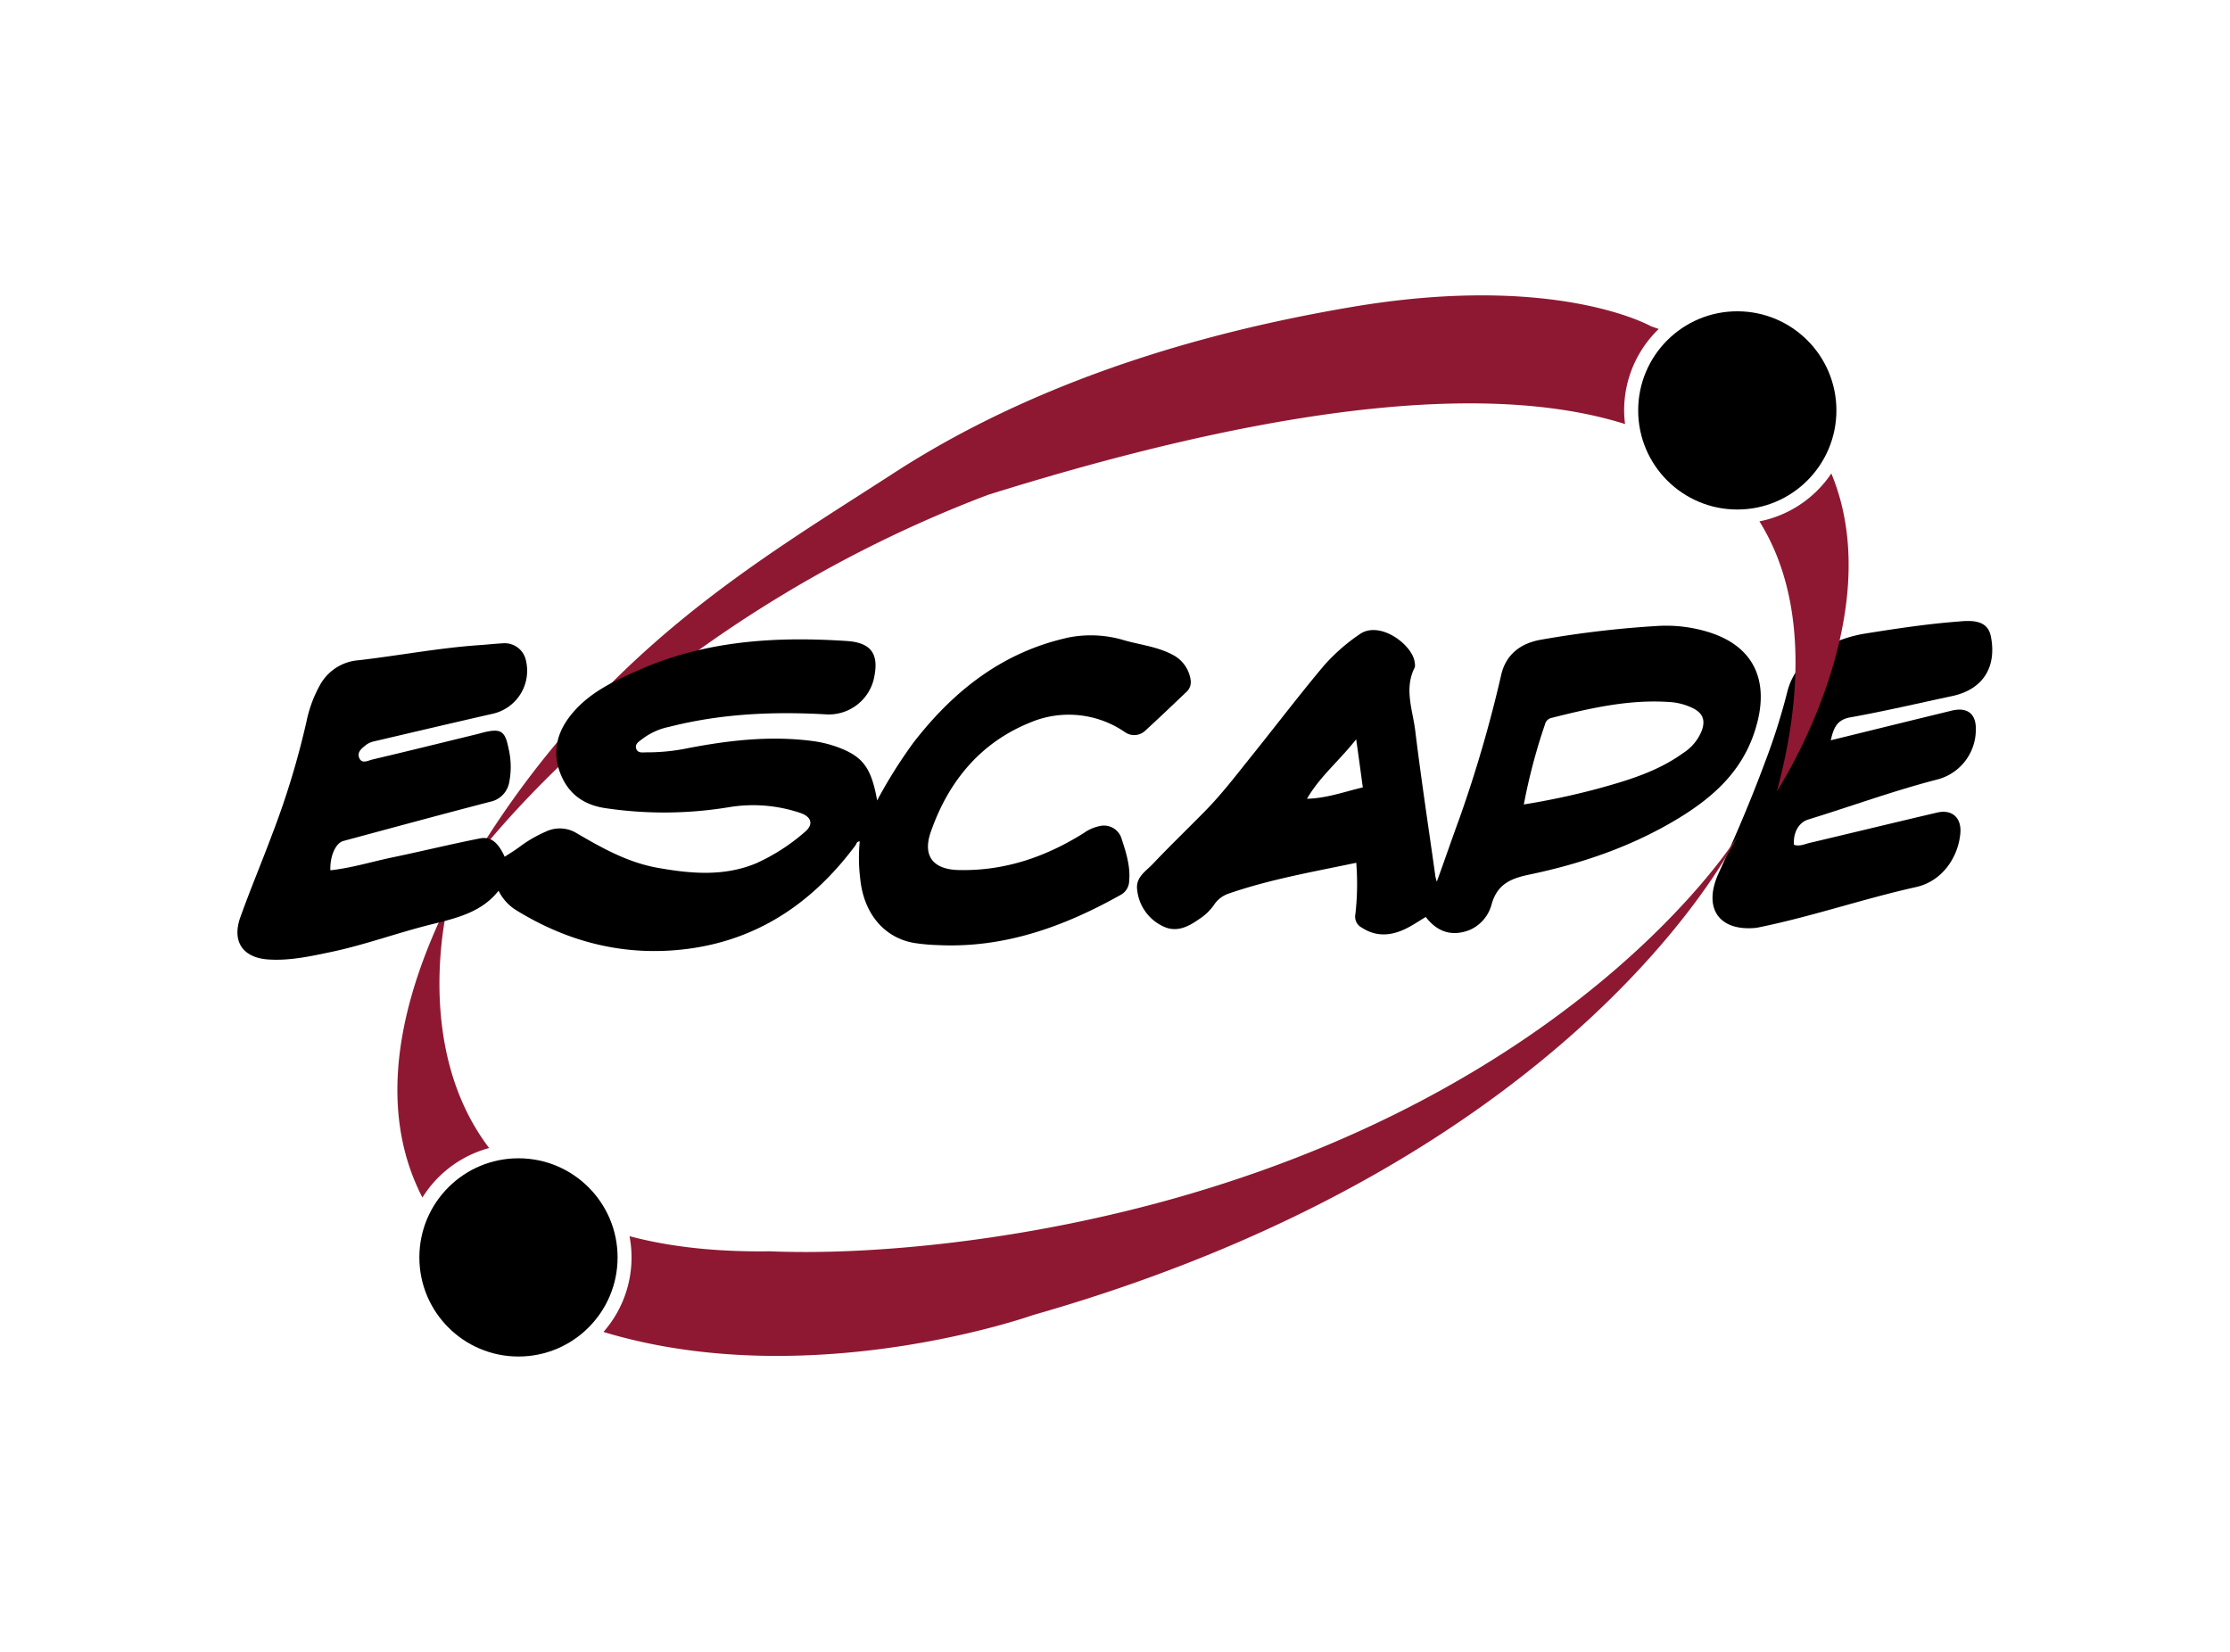 <svg id="Layer_1" data-name="Layer 1" xmlns="http://www.w3.org/2000/svg" viewBox="0 0 540 400"><defs><style>.cls-1{fill:#8e1832;}</style></defs><title>c</title><path class="cls-1" d="M118.45,278c-19-25-9.82-59.7-9.82-59.7-16.26,33-14.48,55.93-6.34,71.68A27.43,27.43,0,0,1,118.45,278Z"/><path class="cls-1" d="M393.29,99.38a27.32,27.32,0,0,1,8.38-19.72L399.78,79s-23.08-13.15-73-4.57c-29.31,5-72.28,15.46-110.3,40.09-33.65,21.8-71.64,43.39-102.38,94.54,0,0,41.9-57.68,125.16-89.24,77.15-24.13,125.13-26.31,154.25-17.14A27.59,27.59,0,0,1,393.29,99.38Z"/><path d="M80,210.74c5.15-.56,10-2.07,14.86-3.09,7.13-1.48,14.21-3.22,21.36-4.63,3.17-.62,4.71,1.76,6,4.44,1.2-.79,2.37-1.49,3.46-2.29a31.33,31.33,0,0,1,6.5-3.8,7.84,7.84,0,0,1,7.4.35c6.15,3.61,12.43,7.11,19.51,8.39,8.06,1.45,16.23,2.22,24.1-1.1a47.71,47.71,0,0,0,11.65-7.5c2.18-1.79,1.77-3.68-1-4.64a35.67,35.67,0,0,0-17.31-1.41,96.41,96.41,0,0,1-30.28.18c-5.08-.85-8.65-3.49-10.55-8.33-2.14-5.48-.68-10.33,2.88-14.58,4.37-5.22,10.46-8,16.5-10.64,16-7,32.86-8,50-6.87,6.34.43,7.89,3.58,6.42,9.58A11.23,11.23,0,0,1,200.32,173c-12.9-.75-25.68-.21-38.25,3a16,16,0,0,0-6.34,2.8c-.79.65-2.07,1.24-1.68,2.47s1.71.89,2.66.91a48.44,48.44,0,0,0,10.12-1.06c9.88-1.88,19.79-3,29.85-1.69a28.27,28.27,0,0,1,6.4,1.58c5.94,2.25,7.93,5,9.32,12.82a117.66,117.66,0,0,1,8.79-14C231,167.14,243,157.75,259,154.32a28,28,0,0,1,13.42.78c3.91,1.08,8,1.53,11.67,3.52a8.13,8.13,0,0,1,4.22,6,3.25,3.25,0,0,1-1.15,3.06c-3.24,3.08-6.47,6.17-9.77,9.19a3.89,3.89,0,0,1-5.05.37,24,24,0,0,0-22.9-2.27c-12.12,4.89-19.85,14.37-24.07,26.55-2,5.8.63,9,6.72,9.16,11.06.27,21.06-3.13,30.32-8.94a10.36,10.36,0,0,1,3.94-1.72,4.46,4.46,0,0,1,5.27,3.15c1.07,3.29,2.14,6.6,1.81,10.14a3.92,3.92,0,0,1-1.9,3.3c-13.76,7.73-28.2,13-44.32,12.25a47.3,47.3,0,0,1-5.82-.52c-7.35-1.25-12.29-7.22-13.1-15.69a40.63,40.63,0,0,1-.1-8.89c-.71-.06-.78.55-1,.89-10.25,13.8-23.48,22.91-40.77,25.13-14.84,1.9-28.64-1.52-41.35-9.33a11.46,11.46,0,0,1-4.34-4.76c-4,5.1-9.88,6.55-15.67,8-8.56,2.07-16.82,5.19-25.46,6.95-4.76,1-9.5,2-14.4,1.71-6.32-.33-9.13-4.27-7-10.24,2.46-6.87,5.3-13.59,7.84-20.43a197.57,197.57,0,0,0,8.2-27.06,30.55,30.55,0,0,1,3.28-8.8,11.63,11.63,0,0,1,9.31-5.94c9.8-1.13,19.51-3,29.36-3.67,1.88-.13,3.76-.34,5.64-.44a5.25,5.25,0,0,1,5.53,4.18,10.67,10.67,0,0,1-8.11,12.9c-9.56,2.18-19.11,4.43-28.66,6.67a4.89,4.89,0,0,0-1.88.81c-1,.82-2.36,1.73-1.71,3.23s2.13.61,3.16.36c8.51-2,17-4.11,25.49-6.18.49-.12,1-.28,1.46-.39,4.15-1,5.19-.35,6,3.73a19.25,19.25,0,0,1,.22,8.24,5.88,5.88,0,0,1-4.64,4.83c-11.87,3.08-23.7,6.3-35.54,9.49C81.3,204.13,79.88,207.25,80,210.74Z"/><path d="M347.92,213.51c2-5.48,3.67-10.4,5.47-15.29a314.18,314.18,0,0,0,10.16-34.93c1.24-5.11,5-7.6,9.63-8.39a248.59,248.59,0,0,1,28.42-3.34A34.82,34.82,0,0,1,413.52,153c10.65,3.21,14.81,11.08,12,22s-10,17.62-19,23.11c-11.2,6.82-23.45,11-36.18,13.67-4.4.92-7.69,2.25-9.1,7.05a9.41,9.41,0,0,1-5.3,6.34c-4.3,1.7-7.88.54-10.69-3.13-1.66,1-3.21,2.06-4.88,2.87-3.54,1.71-7.11,2-10.6-.28a3,3,0,0,1-1.56-3.29,64.16,64.16,0,0,0,.21-12.42c-10.45,2.19-20.85,4-30.86,7.45a6.89,6.89,0,0,0-3.65,2.84,12.77,12.77,0,0,1-3.55,3.36c-2.66,1.89-5.56,3.32-8.78,1.71a11,11,0,0,1-6.2-8.7c-.46-3.16,2.05-4.56,3.74-6.34,4.18-4.42,8.58-8.63,12.85-13s8-9.34,11.87-14.13c5.6-7,11-14.08,16.75-20.93a45.81,45.81,0,0,1,8.6-7.56c4.93-3.55,13.05,2.65,13.39,6.88a2.32,2.32,0,0,1,0,1.12c-2.62,5.14-.49,10.29.13,15.36,1.42,11.61,3.18,23.18,4.81,34.77C347.52,212.14,347.65,212.5,347.92,213.51ZM369,194.8A180,180,0,0,0,386.83,191c7.28-2,14.54-4.15,20.78-8.67a11.42,11.42,0,0,0,4.56-5.62c.78-2.42.12-4-2.12-5.17a15,15,0,0,0-6-1.56c-9.75-.63-19.12,1.53-28.46,3.89a2.06,2.06,0,0,0-1.47,1.54A141,141,0,0,0,369,194.8Zm-52.53-1.38c4.76-.11,9-1.68,13.54-2.75-.53-3.86-1-7.46-1.61-11.65C324.34,184.2,319.62,188,316.49,193.42Z"/><path d="M443.33,179.26l17-4.18c4.09-1,8.18-2,12.28-3,3.89-.93,6,.84,5.84,4.79a12.45,12.45,0,0,1-9.59,11.95c-10.48,2.72-20.65,6.44-31,9.63-2.31.71-3.67,3.22-3.45,6.11,1.33.48,2.56-.16,3.8-.45,10.28-2.43,20.55-4.93,30.84-7.34,3.68-.87,6,1.28,5.65,5.06-.54,5.82-4.41,11.62-10.84,13-12.63,2.81-24.92,7.05-37.63,9.66a9.54,9.54,0,0,1-1.3.22c-8.81.74-12.62-4.93-8.71-13.38,4-8.75,7.78-17.6,11.13-26.63a154.31,154.31,0,0,0,5.38-16.9,15.63,15.63,0,0,1,6.92-9.73,30.47,30.47,0,0,1,12-4.65c7.57-1.21,15.15-2.36,22.8-2.93a19,19,0,0,1,3.2-.08c2.3.24,3.95,1.15,4.46,3.77,1.44,7.44-2,12.79-9.37,14.37-8.25,1.75-16.46,3.69-24.75,5.17C444.8,174.32,444,176.29,443.33,179.26Z"/><path class="cls-1" d="M288.49,289c-40,11.83-78.62,15-102.05,14-13.4.19-24.61-1.16-34-3.66a27.33,27.33,0,0,1-6.31,23.19c50,15.12,104-4.08,104-4.08,133.32-38,170.66-116,170.66-116S385.07,260.48,288.49,289Z"/><path class="cls-1" d="M426.05,126.25c12.33,19.73,9.54,45.83,4.2,65.4,0,0,27.69-42.22,13.21-77A27.39,27.39,0,0,1,426.05,126.25Z"/><circle cx="125.55" cy="304.48" r="24"/><circle cx="420.69" cy="99.38" r="24"/></svg>